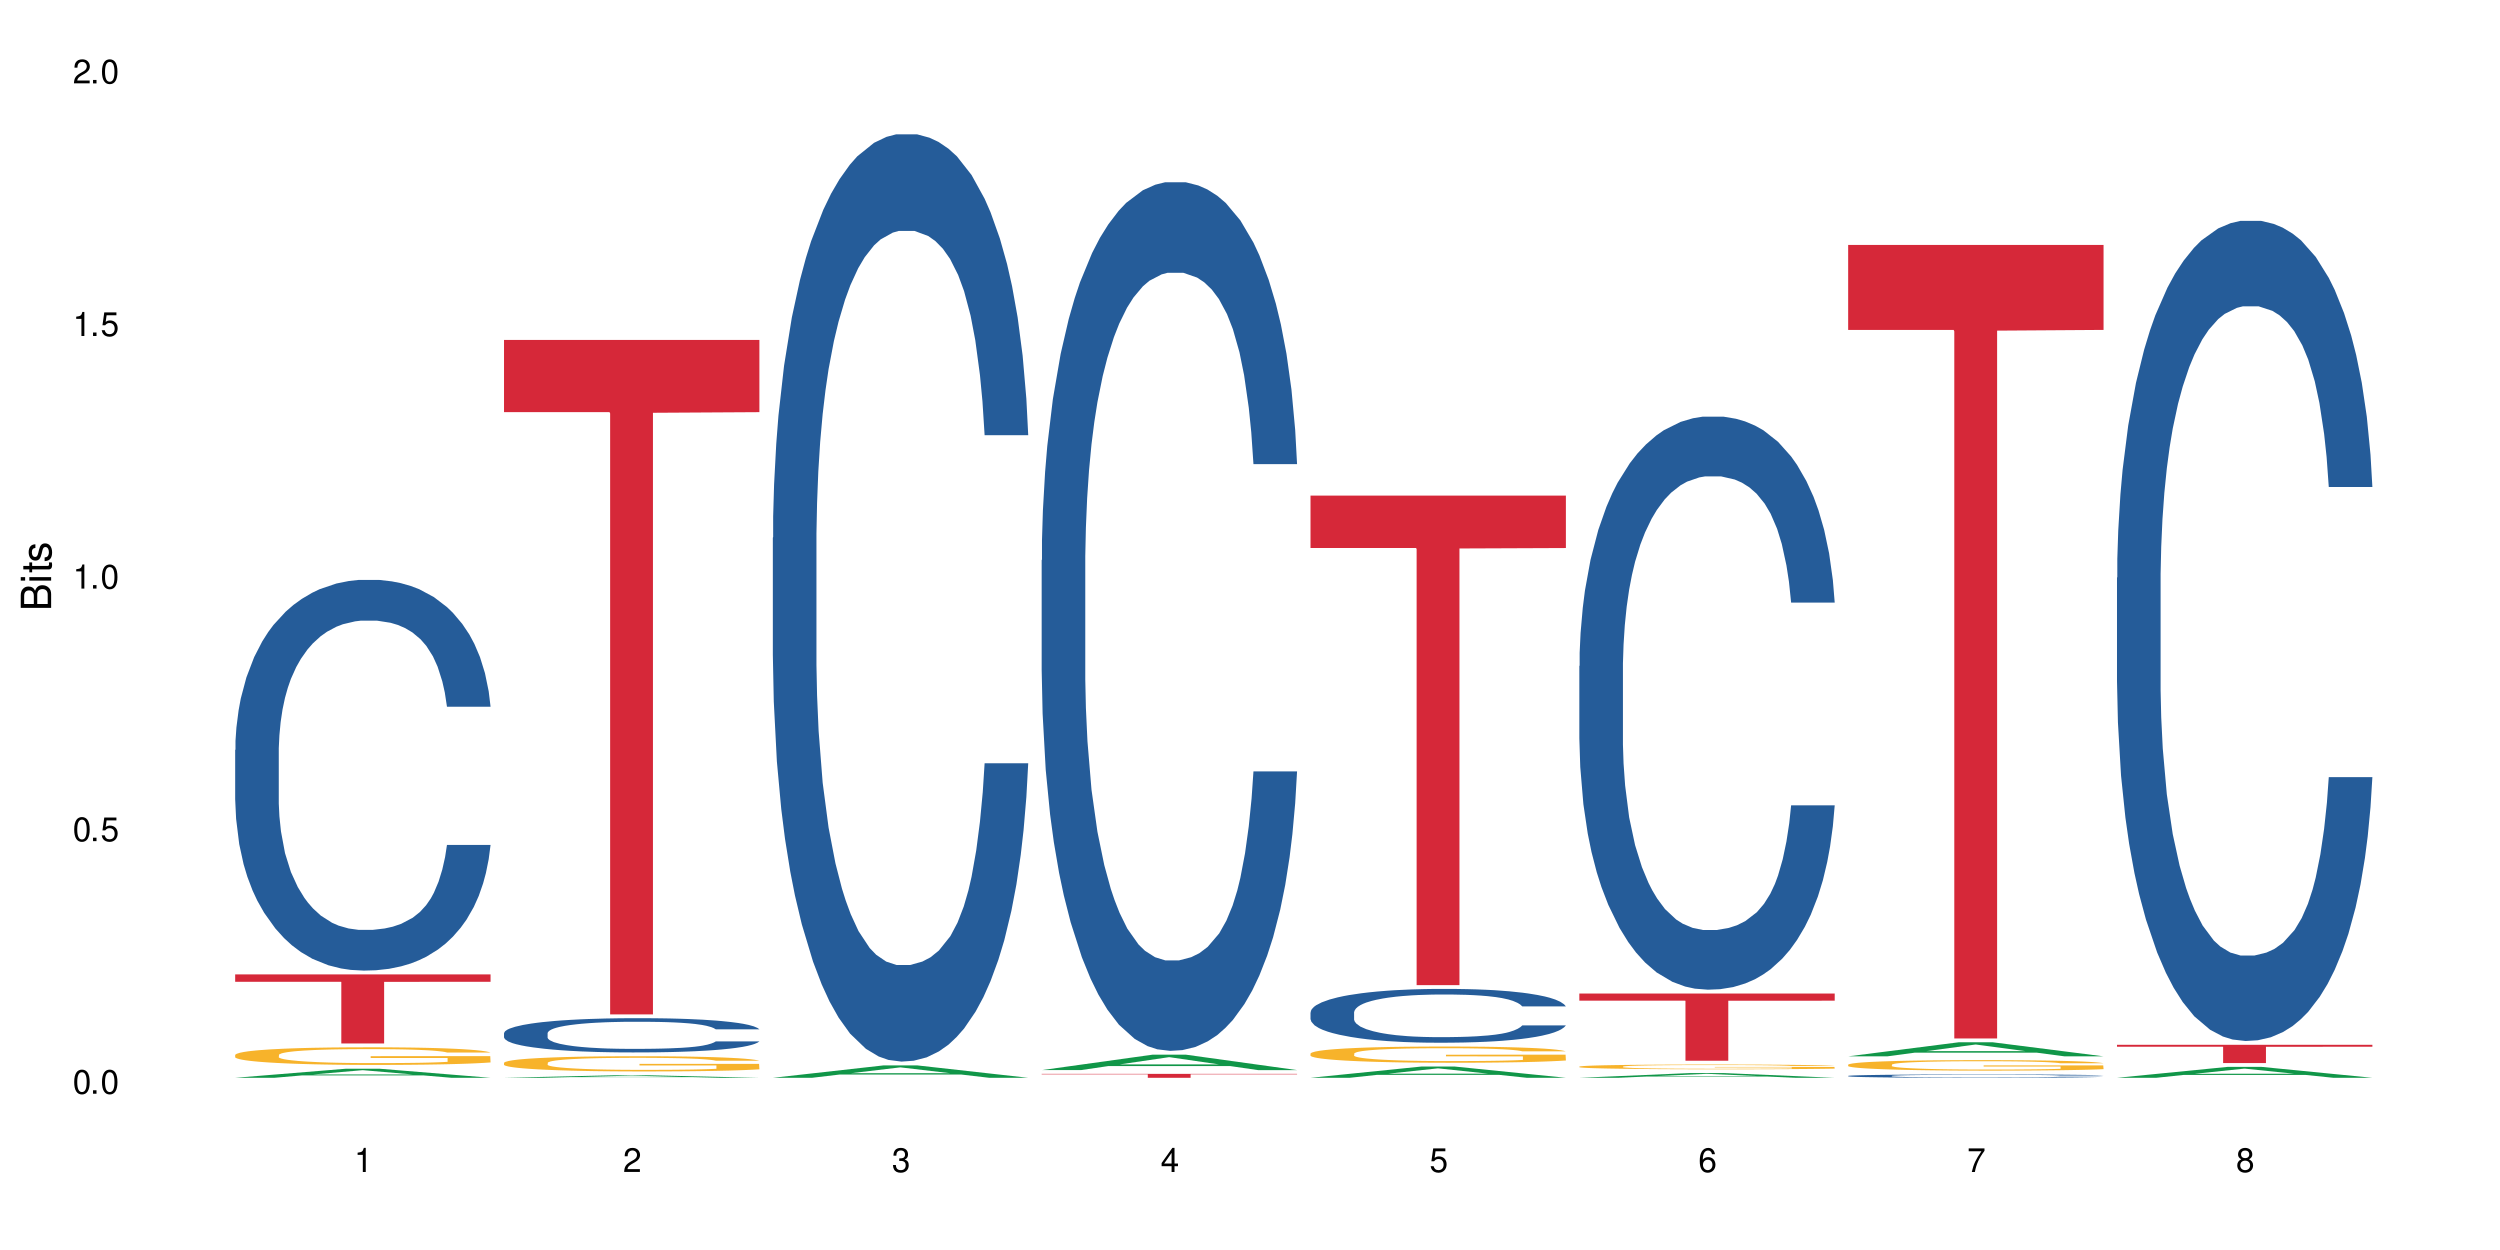<?xml version="1.0" encoding="UTF-8"?>
<svg xmlns="http://www.w3.org/2000/svg" xmlns:xlink="http://www.w3.org/1999/xlink" width="720" height="360" viewBox="0 0 720 360">
<defs>
<g>
<g id="glyph-0-0">
</g>
<g id="glyph-0-1">
<path d="M 2.641 -6.938 C 2 -6.938 1.422 -6.656 1.078 -6.172 C 0.641 -5.562 0.406 -4.641 0.406 -3.359 C 0.406 -1.016 1.188 0.219 2.641 0.219 C 4.078 0.219 4.859 -1.016 4.859 -3.297 C 4.859 -4.641 4.656 -5.547 4.203 -6.172 C 3.844 -6.656 3.281 -6.938 2.641 -6.938 Z M 2.641 -6.188 C 3.547 -6.188 4 -5.25 4 -3.375 C 4 -1.406 3.562 -0.484 2.625 -0.484 C 1.734 -0.484 1.281 -1.438 1.281 -3.344 C 1.281 -5.25 1.734 -6.188 2.641 -6.188 Z M 2.641 -6.188 "/>
</g>
<g id="glyph-0-2">
<path d="M 1.828 -1 L 0.828 -1 L 0.828 0 L 1.828 0 Z M 1.828 -1 "/>
</g>
<g id="glyph-0-3">
<path d="M 4.562 -6.797 L 1.062 -6.797 L 0.547 -3.094 L 1.328 -3.094 C 1.719 -3.562 2.047 -3.734 2.578 -3.734 C 3.484 -3.734 4.062 -3.109 4.062 -2.094 C 4.062 -1.125 3.484 -0.531 2.578 -0.531 C 1.828 -0.531 1.375 -0.906 1.188 -1.672 L 0.328 -1.672 C 0.453 -1.109 0.547 -0.844 0.75 -0.594 C 1.125 -0.078 1.828 0.219 2.594 0.219 C 3.969 0.219 4.922 -0.781 4.922 -2.219 C 4.922 -3.562 4.031 -4.484 2.719 -4.484 C 2.25 -4.484 1.859 -4.359 1.469 -4.062 L 1.734 -5.969 L 4.562 -5.969 Z M 4.562 -6.797 "/>
</g>
<g id="glyph-0-4">
<path d="M 2.484 -4.938 L 2.484 0 L 3.328 0 L 3.328 -6.938 L 2.766 -6.938 C 2.469 -5.875 2.281 -5.734 0.984 -5.562 L 0.984 -4.938 Z M 2.484 -4.938 "/>
</g>
<g id="glyph-0-5">
<path d="M 4.859 -0.828 L 1.281 -0.828 C 1.359 -1.406 1.672 -1.781 2.5 -2.281 L 3.469 -2.828 C 4.406 -3.344 4.906 -4.062 4.906 -4.906 C 4.906 -5.484 4.672 -6.031 4.266 -6.406 C 3.859 -6.766 3.375 -6.938 2.719 -6.938 C 1.859 -6.938 1.219 -6.625 0.844 -6.031 C 0.609 -5.672 0.5 -5.234 0.484 -4.531 L 1.328 -4.531 C 1.359 -5.016 1.406 -5.281 1.531 -5.516 C 1.75 -5.938 2.188 -6.203 2.703 -6.203 C 3.469 -6.203 4.031 -5.641 4.031 -4.891 C 4.031 -4.344 3.719 -3.859 3.125 -3.516 L 2.234 -3 C 0.812 -2.172 0.406 -1.531 0.328 -0.016 L 4.859 -0.016 Z M 4.859 -0.828 "/>
</g>
<g id="glyph-0-6">
<path d="M 2.125 -3.188 L 2.578 -3.188 C 3.5 -3.188 3.984 -2.766 3.984 -1.922 C 3.984 -1.062 3.469 -0.531 2.594 -0.531 C 1.656 -0.531 1.203 -1 1.156 -2.016 L 0.312 -2.016 C 0.344 -1.453 0.438 -1.094 0.609 -0.781 C 0.953 -0.109 1.625 0.219 2.547 0.219 C 3.953 0.219 4.859 -0.625 4.859 -1.938 C 4.859 -2.828 4.516 -3.297 3.703 -3.594 C 4.344 -3.844 4.656 -4.328 4.656 -5.031 C 4.656 -6.219 3.875 -6.938 2.578 -6.938 C 1.203 -6.938 0.484 -6.172 0.453 -4.703 L 1.297 -4.703 C 1.312 -5.125 1.344 -5.359 1.453 -5.578 C 1.641 -5.969 2.062 -6.203 2.594 -6.203 C 3.344 -6.203 3.797 -5.75 3.797 -5 C 3.797 -4.516 3.609 -4.219 3.25 -4.047 C 3.016 -3.953 2.703 -3.922 2.125 -3.906 Z M 2.125 -3.188 "/>
</g>
<g id="glyph-0-7">
<path d="M 3.141 -1.672 L 3.141 0 L 3.984 0 L 3.984 -1.672 L 4.984 -1.672 L 4.984 -2.438 L 3.984 -2.438 L 3.984 -6.938 L 3.359 -6.938 L 0.266 -2.578 L 0.266 -1.672 Z M 3.141 -2.438 L 1 -2.438 L 3.141 -5.5 Z M 3.141 -2.438 "/>
</g>
<g id="glyph-0-8">
<path d="M 4.781 -5.125 C 4.609 -6.266 3.891 -6.938 2.844 -6.938 C 2.094 -6.938 1.422 -6.578 1.031 -5.953 C 0.594 -5.266 0.406 -4.422 0.406 -3.172 C 0.406 -2 0.578 -1.25 0.984 -0.641 C 1.359 -0.078 1.953 0.219 2.703 0.219 C 3.984 0.219 4.922 -0.75 4.922 -2.094 C 4.922 -3.375 4.062 -4.281 2.844 -4.281 C 2.172 -4.281 1.641 -4.031 1.281 -3.516 C 1.281 -5.234 1.828 -6.188 2.797 -6.188 C 3.391 -6.188 3.797 -5.797 3.938 -5.125 Z M 2.734 -3.531 C 3.547 -3.531 4.062 -2.953 4.062 -2.031 C 4.062 -1.156 3.484 -0.531 2.703 -0.531 C 1.922 -0.531 1.328 -1.188 1.328 -2.078 C 1.328 -2.938 1.906 -3.531 2.734 -3.531 Z M 2.734 -3.531 "/>
</g>
<g id="glyph-0-9">
<path d="M 4.984 -6.797 L 0.438 -6.797 L 0.438 -5.969 L 4.109 -5.969 C 2.5 -3.656 1.828 -2.234 1.328 0 L 2.219 0 C 2.594 -2.172 3.453 -4.047 4.984 -6.094 Z M 4.984 -6.797 "/>
</g>
<g id="glyph-0-10">
<path d="M 3.75 -3.656 C 4.469 -4.094 4.688 -4.438 4.688 -5.078 C 4.688 -6.172 3.844 -6.938 2.641 -6.938 C 1.438 -6.938 0.594 -6.172 0.594 -5.094 C 0.594 -4.438 0.812 -4.094 1.516 -3.656 C 0.734 -3.266 0.359 -2.703 0.359 -1.922 C 0.359 -0.656 1.281 0.219 2.641 0.219 C 3.984 0.219 4.922 -0.656 4.922 -1.922 C 4.922 -2.703 4.531 -3.266 3.75 -3.656 Z M 2.641 -6.188 C 3.359 -6.188 3.812 -5.75 3.812 -5.062 C 3.812 -4.406 3.344 -3.984 2.641 -3.984 C 1.922 -3.984 1.453 -4.406 1.453 -5.078 C 1.453 -5.75 1.922 -6.188 2.641 -6.188 Z M 2.641 -3.266 C 3.484 -3.266 4.062 -2.719 4.062 -1.906 C 4.062 -1.078 3.484 -0.531 2.625 -0.531 C 1.797 -0.531 1.219 -1.094 1.219 -1.906 C 1.219 -2.719 1.781 -3.266 2.641 -3.266 Z M 2.641 -3.266 "/>
</g>
<g id="glyph-1-0">
</g>
<g id="glyph-1-1">
<path d="M 0 -0.953 L 0 -4.891 C 0 -5.719 -0.234 -6.344 -0.734 -6.797 C -1.188 -7.234 -1.812 -7.469 -2.5 -7.469 C -3.547 -7.469 -4.188 -7 -4.625 -5.875 C -4.984 -6.688 -5.625 -7.094 -6.531 -7.094 C -7.172 -7.094 -7.734 -6.859 -8.141 -6.391 C -8.562 -5.922 -8.75 -5.344 -8.75 -4.5 L -8.75 -0.953 Z M -4.984 -2.062 L -7.766 -2.062 L -7.766 -4.219 C -7.766 -4.844 -7.688 -5.203 -7.453 -5.5 C -7.219 -5.812 -6.859 -5.969 -6.375 -5.969 C -5.891 -5.969 -5.531 -5.812 -5.297 -5.5 C -5.062 -5.203 -4.984 -4.844 -4.984 -4.219 Z M -0.984 -2.062 L -4 -2.062 L -4 -4.781 C -4 -5.766 -3.438 -6.359 -2.484 -6.359 C -1.547 -6.359 -0.984 -5.766 -0.984 -4.781 Z M -0.984 -2.062 "/>
</g>
<g id="glyph-1-2">
<path d="M -6.281 -1.797 L -6.281 -0.797 L 0 -0.797 L 0 -1.797 Z M -8.75 -1.797 L -8.75 -0.797 L -7.484 -0.797 L -7.484 -1.797 Z M -8.75 -1.797 "/>
</g>
<g id="glyph-1-3">
<path d="M -6.281 -3.047 L -6.281 -2.016 L -8.016 -2.016 L -8.016 -1.016 L -6.281 -1.016 L -6.281 -0.172 L -5.469 -0.172 L -5.469 -1.016 L -0.719 -1.016 C -0.078 -1.016 0.281 -1.453 0.281 -2.234 C 0.281 -2.5 0.25 -2.719 0.188 -3.047 L -0.641 -3.047 C -0.609 -2.906 -0.594 -2.766 -0.594 -2.562 C -0.594 -2.141 -0.719 -2.016 -1.156 -2.016 L -5.469 -2.016 L -5.469 -3.047 Z M -6.281 -3.047 "/>
</g>
<g id="glyph-1-4">
<path d="M -4.531 -5.25 C -5.766 -5.25 -6.469 -4.422 -6.469 -2.969 C -6.469 -1.516 -5.719 -0.562 -4.547 -0.562 C -3.562 -0.562 -3.094 -1.062 -2.734 -2.562 L -2.516 -3.484 C -2.344 -4.188 -2.094 -4.469 -1.641 -4.469 C -1.047 -4.469 -0.641 -3.875 -0.641 -3 C -0.641 -2.453 -0.797 -2 -1.062 -1.75 C -1.25 -1.594 -1.422 -1.531 -1.875 -1.469 L -1.875 -0.406 C -0.422 -0.453 0.281 -1.266 0.281 -2.922 C 0.281 -4.5 -0.5 -5.516 -1.719 -5.516 C -2.656 -5.516 -3.172 -4.984 -3.469 -3.734 L -3.703 -2.766 C -3.891 -1.953 -4.156 -1.609 -4.594 -1.609 C -5.188 -1.609 -5.547 -2.125 -5.547 -2.938 C -5.547 -3.75 -5.203 -4.172 -4.531 -4.203 Z M -4.531 -5.25 "/>
</g>
</g>
</defs>
<rect x="-72" y="-36" width="864" height="432" fill="rgb(100%, 100%, 100%)" fill-opacity="1"/>
<path fill-rule="nonzero" fill="rgb(6.275%, 58.824%, 28.235%)" fill-opacity="1" d="M 67.73 310.402 L 67.809 310.398 L 99.637 307.793 L 109.301 307.793 L 141.281 310.406 L 130.047 310.406 L 122.031 309.723 L 86.906 309.723 L 79.047 310.402 L 67.73 310.402 L 90.285 309.441 L 118.809 309.438 L 104.586 308.219 L 104.43 308.215 L 104.27 308.223 L 90.207 309.438 L 90.285 309.441 Z M 67.73 310.402 "/>
<path fill-rule="nonzero" fill="rgb(14.51%, 36.078%, 60%)" fill-opacity="1" d="M 67.73 215.977 L 67.82 215.875 L 67.82 213.406 L 68.09 209.496 L 68.719 204.562 L 69.344 201.168 L 70.961 195.098 L 73.203 189.238 L 75.535 184.711 L 77.238 182.039 L 78.766 179.98 L 82.262 176.176 L 84.504 174.223 L 86.926 172.473 L 89.887 170.727 L 92.039 169.695 L 96.883 168.051 L 100.469 167.332 L 103.25 167.023 L 109.262 167.023 L 112.848 167.434 L 115.449 167.949 L 118.32 168.77 L 120.742 169.695 L 124.957 171.961 L 128.727 174.84 L 130.43 176.484 L 133.121 179.672 L 135.184 182.758 L 136.617 185.434 L 138.234 189.238 L 139.668 193.867 L 140.746 199.109 L 141.281 203.531 L 128.727 203.531 L 128.098 199.418 L 127.379 196.23 L 126.035 192.016 L 124.688 189.031 L 122.805 186.051 L 121.102 184.094 L 118.77 182.141 L 116.707 180.906 L 114.555 179.98 L 112.488 179.363 L 108.543 178.746 L 103.969 178.746 L 102.266 178.953 L 98.766 179.777 L 96.883 180.496 L 94.191 181.934 L 92.309 183.273 L 90.066 185.328 L 88.539 187.078 L 86.656 189.75 L 85.312 192.117 L 83.785 195.512 L 82.891 198.082 L 82.082 200.961 L 81.363 204.355 L 80.828 207.953 L 80.469 211.762 L 80.289 215.461 L 80.289 231.402 L 80.469 235.105 L 80.918 239.426 L 82.082 245.699 L 83.785 251.148 L 85.762 255.469 L 87.645 258.555 L 88.719 259.996 L 90.156 261.641 L 92.398 263.695 L 95.629 265.754 L 97.512 266.578 L 100.383 267.398 L 103.34 267.809 L 107.289 267.809 L 110.785 267.398 L 113.117 266.887 L 115.539 266.062 L 118.859 264.312 L 120.922 262.668 L 122.715 260.715 L 124.062 258.762 L 124.957 257.113 L 126.305 253.926 L 127.379 250.43 L 128.188 246.832 L 128.727 243.332 L 141.281 243.332 L 140.746 247.445 L 139.938 251.457 L 139.129 254.441 L 137.875 258.039 L 136.441 261.227 L 134.375 264.828 L 132.672 267.191 L 130.43 269.766 L 128.367 271.719 L 126.125 273.469 L 122.805 275.523 L 120.652 276.551 L 118.32 277.477 L 115.539 278.301 L 112.043 279.02 L 108.273 279.434 L 104.777 279.535 L 101.008 279.328 L 98.227 278.918 L 94.551 277.992 L 89.977 276.141 L 86.656 274.188 L 84.055 272.234 L 81.812 270.176 L 79.301 267.398 L 76.074 262.875 L 74.098 259.379 L 72.754 256.496 L 71.23 252.488 L 70.152 248.887 L 68.898 243.129 L 68 235.824 L 67.73 230.168 Z M 67.73 215.977 "/>
<path fill-rule="nonzero" fill="rgb(96.863%, 70.196%, 16.863%)" fill-opacity="1" d="M 67.73 303.793 L 67.82 303.789 L 67.82 303.699 L 68.18 303.488 L 69.078 303.199 L 70.242 302.965 L 71.5 302.777 L 72.305 302.68 L 73.652 302.543 L 74.816 302.438 L 77.777 302.23 L 81.543 302.035 L 83.609 301.953 L 85.941 301.875 L 89.258 301.785 L 90.785 301.754 L 95.449 301.68 L 100.738 301.633 L 106.57 301.617 L 109.262 301.621 L 112.938 301.641 L 117.961 301.691 L 120.832 301.738 L 123.074 301.785 L 125.406 301.844 L 128.277 301.938 L 130.969 302.051 L 133.121 302.16 L 135.273 302.301 L 137.066 302.449 L 138.594 302.609 L 139.938 302.805 L 140.746 302.969 L 141.281 303.133 L 128.816 303.133 L 128.098 302.969 L 127.289 302.844 L 125.945 302.691 L 124.598 302.578 L 123.254 302.492 L 120.742 302.371 L 118.59 302.297 L 115.898 302.23 L 113.297 302.188 L 110.336 302.16 L 108.543 302.152 L 103.789 302.152 L 99.484 302.184 L 96.973 302.223 L 95.18 302.258 L 92.668 302.328 L 91.141 302.383 L 90.246 302.422 L 87.555 302.566 L 85.762 302.695 L 84.773 302.781 L 83.52 302.922 L 82.621 303.047 L 81.633 303.234 L 81.098 303.371 L 80.379 303.688 L 80.289 304.523 L 80.559 304.699 L 81.098 304.891 L 81.812 305.059 L 82.891 305.234 L 83.965 305.367 L 85.852 305.551 L 87.465 305.672 L 88.719 305.75 L 91.141 305.875 L 92.129 305.918 L 94.461 306 L 96.883 306.066 L 99.844 306.121 L 102.086 306.148 L 105.672 306.172 L 110.246 306.172 L 115.629 306.145 L 119.039 306.105 L 121.371 306.07 L 122.895 306.035 L 124.777 305.984 L 126.125 305.938 L 127.379 305.887 L 128.906 305.809 L 128.906 304.699 L 106.75 304.695 L 106.75 304.176 L 141.195 304.172 L 141.281 305.984 L 139.398 306.109 L 137.066 306.23 L 134.824 306.324 L 132.492 306.402 L 129.176 306.492 L 126.484 306.547 L 122.355 306.613 L 118.59 306.652 L 114.645 306.684 L 111.145 306.695 L 107.02 306.699 L 103.34 306.691 L 99.395 306.664 L 96.254 306.625 L 93.383 306.578 L 90.516 306.52 L 86.926 306.422 L 84.594 306.344 L 82.172 306.246 L 79.75 306.129 L 77.598 306.004 L 76.164 305.906 L 74.727 305.797 L 73.203 305.656 L 71.766 305.5 L 70.691 305.355 L 69.703 305.191 L 68.988 305.039 L 68.27 304.828 L 67.91 304.664 L 67.73 304.52 Z M 67.73 303.793 "/>
<path fill-rule="nonzero" fill="rgb(83.922%, 15.686%, 22.353%)" fill-opacity="1" d="M 67.73 280.625 L 141.281 280.625 L 141.281 282.758 L 110.629 282.773 L 110.629 300.527 L 98.297 300.527 L 98.297 282.793 L 98.117 282.758 L 67.73 282.758 Z M 67.73 280.625 "/>
<path fill-rule="nonzero" fill="rgb(6.275%, 58.824%, 28.235%)" fill-opacity="1" d="M 145.156 310.406 L 145.234 310.402 L 177.059 309.672 L 186.723 309.672 L 218.707 310.406 L 207.469 310.406 L 199.453 310.215 L 164.328 310.215 L 156.469 310.406 L 145.156 310.406 L 167.707 310.133 L 196.23 310.133 L 182.008 309.789 L 181.852 309.789 L 181.695 309.793 L 167.629 310.133 L 167.707 310.133 Z M 145.156 310.406 "/>
<path fill-rule="nonzero" fill="rgb(14.51%, 36.078%, 60%)" fill-opacity="1" d="M 145.156 297.531 L 145.242 297.523 L 145.242 297.305 L 145.512 296.965 L 146.141 296.531 L 146.77 296.234 L 148.383 295.703 L 150.625 295.188 L 152.957 294.793 L 154.664 294.559 L 156.188 294.375 L 159.684 294.043 L 161.93 293.871 L 164.352 293.719 L 167.309 293.566 L 169.461 293.477 L 174.305 293.332 L 177.895 293.27 L 180.676 293.242 L 186.684 293.242 L 190.273 293.277 L 192.875 293.32 L 195.742 293.395 L 198.164 293.477 L 202.383 293.672 L 206.148 293.926 L 207.852 294.07 L 210.543 294.352 L 212.605 294.621 L 214.043 294.855 L 215.656 295.188 L 217.094 295.594 L 218.168 296.055 L 218.707 296.441 L 206.148 296.441 L 205.52 296.082 L 204.805 295.801 L 203.457 295.43 L 202.113 295.172 L 200.23 294.91 L 198.523 294.738 L 196.191 294.566 L 194.129 294.457 L 191.977 294.375 L 189.914 294.324 L 185.969 294.27 L 181.391 294.27 L 179.688 294.285 L 176.191 294.359 L 174.305 294.422 L 171.613 294.547 L 169.73 294.664 L 167.488 294.844 L 165.965 295 L 164.082 295.234 L 162.734 295.441 L 161.211 295.738 L 160.312 295.965 L 159.508 296.215 L 158.789 296.512 L 158.25 296.828 L 157.891 297.164 L 157.711 297.488 L 157.711 298.883 L 157.891 299.207 L 158.34 299.586 L 159.508 300.137 L 161.211 300.613 L 163.184 300.992 L 165.066 301.266 L 166.145 301.391 L 167.578 301.535 L 169.82 301.715 L 173.051 301.895 L 174.934 301.969 L 177.805 302.039 L 180.766 302.074 L 184.711 302.074 L 188.211 302.039 L 190.543 301.992 L 192.965 301.922 L 196.281 301.77 L 198.344 301.625 L 200.141 301.453 L 201.484 301.281 L 202.383 301.137 L 203.727 300.859 L 204.805 300.551 L 205.609 300.234 L 206.148 299.93 L 218.707 299.93 L 218.168 300.289 L 217.359 300.641 L 216.555 300.902 L 215.297 301.219 L 213.863 301.5 L 211.801 301.812 L 210.094 302.02 L 207.852 302.246 L 205.789 302.418 L 203.547 302.57 L 200.23 302.75 L 198.074 302.84 L 195.742 302.922 L 192.965 302.996 L 189.465 303.059 L 185.699 303.094 L 182.199 303.102 L 178.434 303.086 L 175.652 303.047 L 171.973 302.969 L 167.398 302.805 L 164.082 302.633 L 161.48 302.461 L 159.238 302.281 L 156.727 302.039 L 153.496 301.641 L 151.523 301.336 L 150.176 301.082 L 148.652 300.73 L 147.574 300.418 L 146.32 299.91 L 145.422 299.273 L 145.156 298.777 Z M 145.156 297.531 "/>
<path fill-rule="nonzero" fill="rgb(96.863%, 70.196%, 16.863%)" fill-opacity="1" d="M 145.156 306.074 L 145.242 306.07 L 145.242 305.988 L 145.602 305.809 L 146.5 305.559 L 147.664 305.355 L 148.922 305.195 L 149.73 305.109 L 151.074 304.992 L 152.242 304.902 L 155.199 304.723 L 158.969 304.555 L 161.031 304.484 L 163.363 304.414 L 166.684 304.34 L 168.207 304.309 L 172.871 304.246 L 178.164 304.207 L 183.992 304.195 L 186.684 304.199 L 190.363 304.215 L 195.387 304.258 L 198.254 304.297 L 200.496 304.34 L 202.828 304.391 L 205.699 304.469 L 208.391 304.566 L 210.543 304.664 L 212.695 304.781 L 214.492 304.91 L 216.016 305.051 L 217.359 305.219 L 218.168 305.359 L 218.707 305.5 L 206.238 305.5 L 205.52 305.359 L 204.715 305.25 L 203.367 305.121 L 202.023 305.023 L 200.676 304.945 L 198.164 304.844 L 196.012 304.777 L 193.32 304.723 L 190.723 304.688 L 187.762 304.664 L 185.969 304.656 L 181.211 304.656 L 176.906 304.684 L 174.395 304.715 L 172.602 304.746 L 170.09 304.809 L 168.566 304.855 L 167.668 304.887 L 164.977 305.012 L 163.184 305.125 L 162.195 305.199 L 160.941 305.32 L 160.043 305.426 L 159.059 305.586 L 158.52 305.707 L 157.801 305.98 L 157.711 306.703 L 157.98 306.852 L 158.52 307.02 L 159.238 307.16 L 160.312 307.312 L 161.391 307.43 L 163.273 307.586 L 164.887 307.691 L 166.145 307.758 L 168.566 307.867 L 169.551 307.902 L 171.883 307.977 L 174.305 308.031 L 177.266 308.078 L 179.508 308.102 L 183.098 308.121 L 187.672 308.121 L 193.055 308.098 L 196.461 308.066 L 198.793 308.035 L 200.32 308.008 L 202.203 307.961 L 203.547 307.922 L 204.805 307.879 L 206.328 307.812 L 206.328 306.852 L 184.172 306.848 L 184.172 306.402 L 218.617 306.398 L 218.707 307.961 L 216.824 308.07 L 214.492 308.176 L 212.25 308.254 L 209.918 308.324 L 206.598 308.398 L 203.906 308.449 L 199.781 308.504 L 196.012 308.539 L 192.066 308.562 L 188.566 308.574 L 184.441 308.578 L 180.766 308.57 L 176.816 308.547 L 173.68 308.516 L 170.809 308.477 L 167.938 308.422 L 164.352 308.34 L 162.016 308.27 L 159.594 308.188 L 157.172 308.086 L 155.02 307.98 L 153.586 307.895 L 152.152 307.797 L 150.625 307.68 L 149.191 307.543 L 148.113 307.418 L 147.129 307.277 L 146.41 307.145 L 145.691 306.965 L 145.332 306.82 L 145.156 306.695 Z M 145.156 306.074 "/>
<path fill-rule="nonzero" fill="rgb(83.922%, 15.686%, 22.353%)" fill-opacity="1" d="M 145.156 97.906 L 218.707 97.906 L 218.707 118.699 L 188.051 118.883 L 188.051 292.148 L 175.719 292.148 L 175.719 119.066 L 175.539 118.699 L 145.156 118.699 Z M 145.156 97.906 "/>
<path fill-rule="nonzero" fill="rgb(6.275%, 58.824%, 28.235%)" fill-opacity="1" d="M 222.578 310.402 L 222.656 310.398 L 254.48 306.832 L 264.148 306.832 L 296.129 310.406 L 284.895 310.406 L 276.879 309.473 L 241.75 309.473 L 233.895 310.402 L 222.578 310.402 L 245.129 309.086 L 273.656 309.082 L 259.434 307.418 L 259.273 307.414 L 259.117 307.422 L 245.051 309.082 L 245.129 309.086 Z M 222.578 310.402 "/>
<path fill-rule="nonzero" fill="rgb(14.51%, 36.078%, 60%)" fill-opacity="1" d="M 222.578 154.879 L 222.668 154.637 L 222.668 148.777 L 222.938 139.5 L 223.562 127.785 L 224.191 119.727 L 225.809 105.324 L 228.051 91.41 L 230.383 80.668 L 232.086 74.324 L 233.609 69.441 L 237.109 60.41 L 239.352 55.77 L 241.773 51.621 L 244.734 47.469 L 246.887 45.027 L 251.73 41.125 L 255.316 39.414 L 258.098 38.684 L 264.109 38.684 L 267.695 39.66 L 270.297 40.879 L 273.168 42.832 L 275.59 45.027 L 279.805 50.398 L 283.57 57.234 L 285.277 61.141 L 287.969 68.707 L 290.031 76.031 L 291.465 82.379 L 293.082 91.41 L 294.516 102.395 L 295.59 114.844 L 296.129 125.344 L 283.57 125.344 L 282.945 115.578 L 282.227 108.012 L 280.883 98 L 279.535 90.922 L 277.652 83.844 L 275.949 79.203 L 273.617 74.566 L 271.551 71.637 L 269.398 69.441 L 267.336 67.977 L 263.391 66.512 L 258.816 66.512 L 257.109 67 L 253.613 68.953 L 251.73 70.66 L 249.039 74.078 L 247.156 77.254 L 244.914 82.133 L 243.387 86.285 L 241.504 92.633 L 240.16 98.246 L 238.633 106.301 L 237.738 112.406 L 236.93 119.238 L 236.211 127.297 L 235.672 135.84 L 235.316 144.871 L 235.137 153.66 L 235.137 191.496 L 235.316 200.285 L 235.762 210.539 L 236.93 225.43 L 238.633 238.367 L 240.605 248.621 L 242.492 255.941 L 243.566 259.359 L 245.004 263.266 L 247.246 268.148 L 250.473 273.031 L 252.355 274.984 L 255.227 276.938 L 258.188 277.914 L 262.133 277.914 L 265.633 276.938 L 267.965 275.715 L 270.387 273.762 L 273.707 269.613 L 275.77 265.707 L 277.562 261.07 L 278.906 256.43 L 279.805 252.523 L 281.148 244.957 L 282.227 236.656 L 283.035 228.113 L 283.57 219.812 L 296.129 219.812 L 295.59 229.578 L 294.785 239.098 L 293.977 246.18 L 292.723 254.723 L 291.285 262.289 L 289.223 270.832 L 287.52 276.449 L 285.277 282.551 L 283.215 287.188 L 280.973 291.34 L 277.652 296.223 L 275.5 298.664 L 273.168 300.859 L 270.387 302.812 L 266.887 304.52 L 263.121 305.496 L 259.621 305.742 L 255.855 305.254 L 253.074 304.277 L 249.398 302.078 L 244.824 297.688 L 241.504 293.047 L 238.902 288.41 L 236.66 283.527 L 234.148 276.938 L 230.918 266.195 L 228.945 257.895 L 227.602 251.059 L 226.074 241.539 L 225 232.996 L 223.742 219.324 L 222.848 201.992 L 222.578 188.566 Z M 222.578 154.879 "/>
<path fill-rule="nonzero" fill="rgb(6.275%, 58.824%, 28.235%)" fill-opacity="1" d="M 300 308.188 L 300.078 308.184 L 331.906 303.75 L 341.57 303.75 L 373.555 308.191 L 362.316 308.191 L 354.301 307.031 L 319.176 307.031 L 311.316 308.188 L 300 308.188 L 322.555 306.551 L 351.078 306.547 L 336.855 304.473 L 336.699 304.469 L 336.543 304.484 L 322.477 306.547 L 322.555 306.551 Z M 300 308.188 "/>
<path fill-rule="nonzero" fill="rgb(14.51%, 36.078%, 60%)" fill-opacity="1" d="M 300 161.344 L 300.09 161.117 L 300.09 155.629 L 300.359 146.938 L 300.988 135.961 L 301.617 128.418 L 303.23 114.926 L 305.473 101.891 L 307.805 91.832 L 309.508 85.887 L 311.035 81.312 L 314.531 72.852 L 316.773 68.508 L 319.195 64.621 L 322.156 60.734 L 324.309 58.445 L 329.152 54.789 L 332.742 53.188 L 335.52 52.5 L 341.531 52.5 L 345.117 53.414 L 347.719 54.559 L 350.59 56.387 L 353.012 58.445 L 357.227 63.477 L 360.996 69.879 L 362.699 73.539 L 365.391 80.625 L 367.453 87.488 L 368.891 93.434 L 370.504 101.891 L 371.938 112.184 L 373.016 123.844 L 373.555 133.676 L 360.996 133.676 L 360.367 124.531 L 359.648 117.441 L 358.305 108.066 L 356.961 101.434 L 355.074 94.805 L 353.371 90.461 L 351.039 86.113 L 348.977 83.371 L 346.824 81.312 L 344.762 79.941 L 340.812 78.57 L 336.238 78.57 L 334.535 79.027 L 331.035 80.855 L 329.152 82.457 L 326.461 85.656 L 324.578 88.629 L 322.336 93.203 L 320.812 97.09 L 318.926 103.035 L 317.582 108.293 L 316.059 115.84 L 315.16 121.559 L 314.352 127.961 L 313.637 135.504 L 313.098 143.508 L 312.738 151.969 L 312.559 160.199 L 312.559 195.645 L 312.738 203.875 L 313.188 213.48 L 314.352 227.426 L 316.059 239.547 L 318.031 249.152 L 319.914 256.012 L 320.992 259.211 L 322.426 262.871 L 324.668 267.445 L 327.898 272.016 L 329.781 273.848 L 332.652 275.676 L 335.609 276.59 L 339.559 276.59 L 343.055 275.676 L 345.387 274.531 L 347.809 272.703 L 351.129 268.816 L 353.191 265.156 L 354.984 260.812 L 356.332 256.469 L 357.227 252.809 L 358.574 245.719 L 359.648 237.945 L 360.457 229.941 L 360.996 222.168 L 373.555 222.168 L 373.016 231.316 L 372.207 240.234 L 371.402 246.863 L 370.145 254.867 L 368.711 261.957 L 366.645 269.957 L 364.941 275.219 L 362.699 280.934 L 360.637 285.277 L 358.395 289.168 L 355.074 293.738 L 352.922 296.027 L 350.59 298.086 L 347.809 299.914 L 344.312 301.516 L 340.543 302.43 L 337.047 302.656 L 333.277 302.199 L 330.5 301.285 L 326.82 299.227 L 322.246 295.113 L 318.926 290.766 L 316.324 286.422 L 314.082 281.848 L 311.57 275.676 L 308.344 265.613 L 306.371 257.84 L 305.023 251.438 L 303.5 242.52 L 302.422 234.516 L 301.168 221.711 L 300.27 205.477 L 300 192.898 Z M 300 161.344 "/>
<path fill-rule="nonzero" fill="rgb(83.922%, 15.686%, 22.353%)" fill-opacity="1" d="M 300 309.281 L 373.555 309.281 L 373.555 309.402 L 342.898 309.402 L 342.898 310.406 L 330.566 310.406 L 330.566 309.406 L 330.387 309.402 L 300 309.402 Z M 300 309.281 "/>
<path fill-rule="nonzero" fill="rgb(6.275%, 58.824%, 28.235%)" fill-opacity="1" d="M 377.426 310.402 L 377.504 310.398 L 409.328 307.168 L 418.992 307.168 L 450.977 310.406 L 439.738 310.406 L 431.723 309.559 L 396.598 309.559 L 388.738 310.402 L 377.426 310.402 L 399.977 309.211 L 428.504 309.207 L 414.277 307.699 L 414.121 307.695 L 413.965 307.703 L 399.898 309.207 L 399.977 309.211 Z M 377.426 310.402 "/>
<path fill-rule="nonzero" fill="rgb(14.51%, 36.078%, 60%)" fill-opacity="1" d="M 377.426 291.555 L 377.516 291.539 L 377.516 291.199 L 377.781 290.664 L 378.41 289.984 L 379.039 289.516 L 380.652 288.68 L 382.895 287.871 L 385.227 287.25 L 386.934 286.879 L 388.457 286.598 L 391.957 286.074 L 394.199 285.805 L 396.621 285.562 L 399.578 285.324 L 401.734 285.18 L 406.574 284.953 L 410.164 284.855 L 412.945 284.812 L 418.953 284.812 L 422.543 284.871 L 425.145 284.941 L 428.016 285.055 L 430.438 285.18 L 434.652 285.492 L 438.418 285.891 L 440.125 286.117 L 442.812 286.555 L 444.879 286.98 L 446.312 287.348 L 447.926 287.871 L 449.363 288.508 L 450.438 289.23 L 450.977 289.84 L 438.418 289.84 L 437.789 289.273 L 437.074 288.836 L 435.727 288.254 L 434.383 287.844 L 432.5 287.434 L 430.793 287.164 L 428.461 286.895 L 426.398 286.727 L 424.246 286.598 L 422.184 286.512 L 418.238 286.426 L 413.664 286.426 L 411.957 286.457 L 408.461 286.57 L 406.574 286.668 L 403.887 286.867 L 402 287.051 L 399.758 287.332 L 398.234 287.574 L 396.352 287.941 L 395.004 288.27 L 393.48 288.734 L 392.582 289.09 L 391.777 289.488 L 391.059 289.953 L 390.52 290.449 L 390.16 290.973 L 389.98 291.484 L 389.98 293.68 L 390.16 294.188 L 390.609 294.785 L 391.777 295.648 L 393.48 296.398 L 395.453 296.992 L 397.336 297.418 L 398.414 297.617 L 399.848 297.844 L 402.09 298.129 L 405.32 298.41 L 407.203 298.523 L 410.074 298.637 L 413.035 298.695 L 416.98 298.695 L 420.48 298.637 L 422.812 298.566 L 425.234 298.453 L 428.551 298.211 L 430.613 297.984 L 432.41 297.715 L 433.754 297.449 L 434.652 297.219 L 435.996 296.781 L 437.074 296.301 L 437.879 295.805 L 438.418 295.324 L 450.977 295.324 L 450.438 295.891 L 449.633 296.441 L 448.824 296.852 L 447.566 297.348 L 446.133 297.789 L 444.07 298.281 L 442.367 298.609 L 440.125 298.961 L 438.059 299.23 L 435.816 299.473 L 432.5 299.758 L 430.348 299.898 L 428.016 300.023 L 425.234 300.137 L 421.734 300.238 L 417.969 300.293 L 414.469 300.309 L 410.703 300.281 L 407.922 300.223 L 404.242 300.098 L 399.668 299.84 L 396.352 299.57 L 393.75 299.305 L 391.508 299.02 L 388.996 298.637 L 385.766 298.016 L 383.793 297.531 L 382.449 297.137 L 380.922 296.582 L 379.848 296.086 L 378.59 295.293 L 377.695 294.289 L 377.426 293.508 Z M 377.426 291.555 "/>
<path fill-rule="nonzero" fill="rgb(96.863%, 70.196%, 16.863%)" fill-opacity="1" d="M 377.426 303.402 L 377.516 303.398 L 377.516 303.312 L 377.871 303.121 L 378.77 302.855 L 379.938 302.641 L 381.191 302.469 L 382 302.379 L 383.344 302.25 L 384.512 302.156 L 387.469 301.965 L 391.238 301.785 L 393.301 301.707 L 395.633 301.633 L 398.953 301.555 L 400.477 301.523 L 405.141 301.457 L 410.434 301.414 L 416.262 301.398 L 418.953 301.402 L 422.633 301.422 L 427.656 301.469 L 430.527 301.512 L 432.77 301.555 L 435.102 301.609 L 437.969 301.695 L 440.66 301.797 L 442.812 301.898 L 444.969 302.027 L 446.762 302.164 L 448.285 302.312 L 449.633 302.492 L 450.438 302.645 L 450.977 302.793 L 438.508 302.793 L 437.789 302.645 L 436.984 302.527 L 435.637 302.387 L 434.293 302.285 L 432.949 302.203 L 430.438 302.094 L 428.281 302.023 L 425.594 301.965 L 422.992 301.926 L 420.031 301.898 L 418.238 301.891 L 413.484 301.891 L 409.176 301.922 L 406.664 301.957 L 404.871 301.988 L 402.359 302.055 L 400.836 302.105 L 399.938 302.141 L 397.246 302.27 L 395.453 302.391 L 394.469 302.473 L 393.211 302.602 L 392.312 302.715 L 391.328 302.887 L 390.789 303.016 L 390.07 303.305 L 389.98 304.074 L 390.25 304.238 L 390.789 304.41 L 391.508 304.566 L 392.582 304.727 L 393.66 304.852 L 395.543 305.02 L 397.156 305.129 L 398.414 305.203 L 400.836 305.316 L 401.82 305.355 L 404.156 305.434 L 406.574 305.492 L 409.535 305.543 L 411.777 305.57 L 415.367 305.59 L 419.941 305.59 L 425.324 305.566 L 428.73 305.531 L 431.062 305.496 L 432.59 305.469 L 434.473 305.422 L 435.816 305.379 L 437.074 305.332 L 438.598 305.258 L 438.598 304.238 L 416.441 304.23 L 416.441 303.754 L 450.887 303.75 L 450.977 305.422 L 449.094 305.535 L 446.762 305.645 L 444.52 305.73 L 442.188 305.805 L 438.867 305.887 L 436.176 305.938 L 432.051 305.996 L 428.281 306.035 L 424.336 306.062 L 420.84 306.074 L 416.711 306.078 L 413.035 306.07 L 409.086 306.043 L 405.949 306.008 L 403.078 305.969 L 400.207 305.91 L 396.621 305.82 L 394.289 305.75 L 391.867 305.66 L 389.445 305.551 L 387.293 305.438 L 385.855 305.348 L 384.422 305.246 L 382.895 305.117 L 381.461 304.973 L 380.383 304.84 L 379.398 304.691 L 378.68 304.547 L 377.961 304.355 L 377.605 304.203 L 377.426 304.07 Z M 377.426 303.402 "/>
<path fill-rule="nonzero" fill="rgb(83.922%, 15.686%, 22.353%)" fill-opacity="1" d="M 377.426 142.738 L 450.977 142.738 L 450.977 157.832 L 420.324 157.961 L 420.324 283.723 L 407.988 283.723 L 407.988 158.094 L 407.809 157.832 L 377.426 157.832 Z M 377.426 142.738 "/>
<path fill-rule="nonzero" fill="rgb(6.275%, 58.824%, 28.235%)" fill-opacity="1" d="M 454.848 310.402 L 454.926 310.402 L 486.75 309.043 L 496.418 309.043 L 528.398 310.406 L 517.164 310.406 L 509.148 310.051 L 474.023 310.051 L 466.164 310.402 L 454.848 310.402 L 477.402 309.902 L 505.926 309.902 L 491.703 309.266 L 491.547 309.262 L 491.387 309.266 L 477.32 309.902 L 477.402 309.902 Z M 454.848 310.402 "/>
<path fill-rule="nonzero" fill="rgb(14.51%, 36.078%, 60%)" fill-opacity="1" d="M 454.848 191.809 L 454.938 191.656 L 454.938 188.035 L 455.207 182.305 L 455.836 175.062 L 456.461 170.086 L 458.078 161.184 L 460.32 152.586 L 462.652 145.949 L 464.355 142.027 L 465.879 139.008 L 469.379 133.426 L 471.621 130.559 L 474.043 127.996 L 477.004 125.43 L 479.156 123.922 L 484 121.508 L 487.586 120.453 L 490.367 120 L 496.379 120 L 499.965 120.605 L 502.566 121.359 L 505.438 122.566 L 507.859 123.922 L 512.074 127.242 L 515.844 131.465 L 517.547 133.879 L 520.238 138.555 L 522.301 143.082 L 523.734 147.004 L 525.352 152.586 L 526.785 159.375 L 527.863 167.066 L 528.398 173.555 L 515.844 173.555 L 515.215 167.52 L 514.496 162.844 L 513.152 156.66 L 511.805 152.285 L 509.922 147.91 L 508.219 145.043 L 505.887 142.176 L 503.824 140.367 L 501.672 139.008 L 499.605 138.102 L 495.66 137.199 L 491.086 137.199 L 489.383 137.5 L 485.883 138.707 L 484 139.762 L 481.309 141.875 L 479.426 143.836 L 477.184 146.852 L 475.656 149.418 L 473.773 153.34 L 472.43 156.809 L 470.902 161.789 L 470.008 165.559 L 469.199 169.781 L 468.48 174.762 L 467.945 180.039 L 467.586 185.621 L 467.406 191.055 L 467.406 214.438 L 467.586 219.867 L 468.035 226.203 L 469.199 235.406 L 470.902 243.398 L 472.879 249.734 L 474.762 254.262 L 475.836 256.375 L 477.273 258.789 L 479.516 261.805 L 482.742 264.82 L 484.629 266.027 L 487.496 267.234 L 490.457 267.84 L 494.406 267.84 L 497.902 267.234 L 500.234 266.48 L 502.656 265.273 L 505.977 262.711 L 508.039 260.297 L 509.832 257.43 L 511.18 254.562 L 512.074 252.148 L 513.422 247.473 L 514.496 242.344 L 515.305 237.062 L 515.844 231.934 L 528.398 231.934 L 527.863 237.969 L 527.055 243.852 L 526.246 248.227 L 524.992 253.508 L 523.555 258.184 L 521.492 263.465 L 519.789 266.934 L 517.547 270.703 L 515.484 273.57 L 513.242 276.137 L 509.922 279.152 L 507.77 280.66 L 505.438 282.02 L 502.656 283.227 L 499.16 284.281 L 495.391 284.887 L 491.895 285.035 L 488.125 284.734 L 485.344 284.129 L 481.668 282.773 L 477.094 280.059 L 473.773 277.191 L 471.172 274.324 L 468.93 271.309 L 466.418 267.234 L 463.191 260.598 L 461.215 255.469 L 459.871 251.246 L 458.348 245.359 L 457.27 240.082 L 456.016 231.633 L 455.117 220.922 L 454.848 212.625 Z M 454.848 191.809 "/>
<path fill-rule="nonzero" fill="rgb(96.863%, 70.196%, 16.863%)" fill-opacity="1" d="M 454.848 307.172 L 454.938 307.168 L 454.938 307.145 L 455.297 307.09 L 456.191 307.012 L 457.359 306.949 L 458.613 306.898 L 459.422 306.871 L 460.77 306.836 L 461.934 306.805 L 464.895 306.75 L 468.66 306.699 L 470.723 306.676 L 473.055 306.656 L 476.375 306.633 L 477.898 306.621 L 482.562 306.602 L 487.855 306.59 L 493.688 306.586 L 496.379 306.586 L 500.055 306.594 L 505.078 306.605 L 507.949 306.617 L 510.191 306.633 L 512.523 306.648 L 515.395 306.672 L 518.086 306.703 L 520.238 306.73 L 522.391 306.77 L 524.184 306.809 L 525.711 306.852 L 527.055 306.906 L 527.863 306.949 L 528.398 306.992 L 515.934 306.992 L 515.215 306.949 L 514.406 306.914 L 513.062 306.875 L 511.715 306.844 L 510.371 306.82 L 507.859 306.789 L 505.707 306.77 L 503.016 306.75 L 500.414 306.738 L 497.453 306.73 L 490.906 306.73 L 486.602 306.738 L 484.09 306.75 L 482.297 306.758 L 479.785 306.777 L 478.258 306.793 L 477.363 306.801 L 474.672 306.84 L 472.879 306.875 L 471.891 306.898 L 470.633 306.938 L 469.738 306.969 L 468.75 307.02 L 468.211 307.059 L 467.496 307.141 L 467.406 307.367 L 467.676 307.414 L 468.211 307.465 L 468.93 307.508 L 470.008 307.555 L 471.082 307.594 L 472.965 307.641 L 474.582 307.672 L 475.836 307.695 L 478.258 307.727 L 479.246 307.738 L 481.578 307.762 L 484 307.781 L 486.961 307.793 L 489.203 307.801 L 492.789 307.809 L 497.363 307.809 L 502.746 307.801 L 506.156 307.789 L 508.488 307.781 L 510.012 307.773 L 511.895 307.758 L 513.242 307.746 L 514.496 307.73 L 516.023 307.711 L 516.023 307.414 L 493.867 307.41 L 493.867 307.273 L 528.309 307.27 L 528.398 307.758 L 526.516 307.793 L 524.184 307.824 L 521.941 307.848 L 519.609 307.871 L 516.289 307.895 L 513.602 307.91 L 509.473 307.926 L 505.707 307.938 L 501.758 307.945 L 498.262 307.949 L 490.457 307.949 L 486.512 307.941 L 483.371 307.93 L 480.5 307.918 L 477.633 307.902 L 474.043 307.875 L 471.711 307.855 L 469.289 307.828 L 466.867 307.797 L 464.715 307.762 L 463.281 307.738 L 461.844 307.707 L 460.32 307.668 L 458.883 307.629 L 457.809 307.59 L 456.82 307.547 L 456.102 307.504 L 455.387 307.449 L 455.027 307.402 L 454.848 307.363 Z M 454.848 307.172 "/>
<path fill-rule="nonzero" fill="rgb(83.922%, 15.686%, 22.353%)" fill-opacity="1" d="M 454.848 286.129 L 528.398 286.129 L 528.398 288.199 L 497.746 288.219 L 497.746 305.496 L 485.414 305.496 L 485.414 288.238 L 485.234 288.199 L 454.848 288.199 Z M 454.848 286.129 "/>
<path fill-rule="nonzero" fill="rgb(6.275%, 58.824%, 28.235%)" fill-opacity="1" d="M 532.27 304.223 L 532.352 304.219 L 564.176 300.168 L 573.84 300.168 L 605.824 304.227 L 594.586 304.227 L 586.57 303.168 L 551.445 303.168 L 543.586 304.223 L 532.27 304.223 L 554.824 302.73 L 583.348 302.727 L 569.125 300.832 L 568.969 300.828 L 568.812 300.84 L 554.746 302.727 L 554.824 302.73 Z M 532.27 304.223 "/>
<path fill-rule="nonzero" fill="rgb(14.51%, 36.078%, 60%)" fill-opacity="1" d="M 532.27 309.859 L 532.359 309.855 L 532.359 309.836 L 532.629 309.801 L 533.258 309.762 L 533.887 309.73 L 535.5 309.68 L 537.742 309.629 L 540.074 309.59 L 541.777 309.566 L 543.305 309.547 L 546.801 309.516 L 549.043 309.5 L 551.465 309.484 L 554.426 309.469 L 556.578 309.461 L 561.422 309.445 L 565.012 309.441 L 567.793 309.438 L 573.801 309.438 L 577.391 309.441 L 579.992 309.445 L 582.859 309.453 L 585.281 309.461 L 589.5 309.48 L 593.266 309.504 L 594.969 309.52 L 597.66 309.547 L 599.723 309.574 L 601.16 309.594 L 602.773 309.629 L 604.207 309.668 L 605.285 309.715 L 605.824 309.75 L 593.266 309.75 L 592.637 309.715 L 591.922 309.688 L 590.574 309.652 L 589.23 309.625 L 587.344 309.602 L 585.641 309.582 L 583.309 309.566 L 581.246 309.555 L 579.094 309.547 L 577.031 309.543 L 573.082 309.539 L 566.805 309.539 L 563.305 309.547 L 561.422 309.555 L 558.73 309.566 L 556.848 309.578 L 554.605 309.594 L 553.082 309.609 L 551.199 309.633 L 549.852 309.652 L 548.328 309.684 L 547.43 309.703 L 546.621 309.73 L 545.906 309.758 L 545.367 309.789 L 545.008 309.82 L 544.828 309.855 L 544.828 309.992 L 545.008 310.023 L 545.457 310.059 L 546.621 310.113 L 548.328 310.16 L 550.301 310.199 L 552.184 310.223 L 553.262 310.238 L 554.695 310.25 L 556.938 310.27 L 560.168 310.285 L 562.051 310.293 L 564.922 310.301 L 567.883 310.305 L 571.828 310.305 L 575.324 310.301 L 577.656 310.297 L 580.078 310.289 L 583.398 310.273 L 585.461 310.262 L 587.254 310.242 L 588.602 310.227 L 589.5 310.211 L 590.844 310.184 L 591.922 310.156 L 592.727 310.125 L 593.266 310.094 L 605.824 310.094 L 605.285 310.129 L 604.477 310.164 L 603.672 310.188 L 602.414 310.219 L 600.98 310.246 L 598.918 310.277 L 597.211 310.301 L 594.969 310.32 L 592.906 310.336 L 590.664 310.352 L 587.344 310.371 L 585.191 310.379 L 582.859 310.387 L 580.078 310.395 L 576.582 310.402 L 572.816 310.402 L 569.316 310.406 L 565.551 310.402 L 562.77 310.398 L 559.09 310.391 L 554.516 310.375 L 551.199 310.359 L 548.598 310.344 L 546.355 310.324 L 543.844 310.301 L 540.613 310.262 L 538.641 310.23 L 537.293 310.207 L 535.77 310.172 L 534.691 310.141 L 533.438 310.09 L 532.539 310.027 L 532.27 309.98 Z M 532.27 309.859 "/>
<path fill-rule="nonzero" fill="rgb(96.863%, 70.196%, 16.863%)" fill-opacity="1" d="M 532.27 306.613 L 532.359 306.613 L 532.359 306.559 L 532.719 306.434 L 533.617 306.262 L 534.781 306.121 L 536.039 306.008 L 536.844 305.953 L 538.191 305.867 L 539.355 305.809 L 542.316 305.684 L 546.086 305.566 L 548.148 305.516 L 550.48 305.469 L 553.797 305.418 L 555.324 305.398 L 559.988 305.355 L 565.281 305.328 L 571.109 305.316 L 573.801 305.32 L 577.48 305.332 L 582.5 305.363 L 585.371 305.391 L 587.613 305.418 L 589.945 305.453 L 592.816 305.508 L 595.508 305.574 L 597.66 305.641 L 599.812 305.723 L 601.609 305.812 L 603.133 305.91 L 604.477 306.027 L 605.285 306.121 L 605.824 306.219 L 593.355 306.219 L 592.637 306.121 L 591.832 306.047 L 590.484 305.957 L 589.141 305.891 L 587.793 305.84 L 585.281 305.766 L 583.129 305.723 L 580.438 305.684 L 577.836 305.66 L 574.879 305.641 L 573.082 305.637 L 568.328 305.637 L 564.023 305.656 L 561.512 305.676 L 559.719 305.699 L 557.207 305.742 L 555.684 305.773 L 554.785 305.797 L 552.094 305.883 L 550.301 305.961 L 549.312 306.012 L 548.059 306.094 L 547.16 306.168 L 546.176 306.281 L 545.637 306.363 L 544.918 306.551 L 544.828 307.051 L 545.098 307.152 L 545.637 307.266 L 546.355 307.367 L 547.43 307.473 L 548.508 307.551 L 550.391 307.66 L 552.004 307.73 L 553.262 307.777 L 555.684 307.855 L 556.668 307.879 L 559 307.93 L 561.422 307.969 L 564.383 308 L 566.625 308.016 L 570.215 308.031 L 574.789 308.031 L 580.168 308.016 L 583.578 307.992 L 585.91 307.969 L 587.434 307.949 L 589.32 307.918 L 590.664 307.891 L 591.922 307.863 L 593.445 307.816 L 593.445 307.152 L 571.289 307.152 L 571.289 306.84 L 605.734 306.84 L 605.824 307.918 L 603.941 307.996 L 601.609 308.066 L 599.363 308.121 L 597.031 308.168 L 593.715 308.223 L 591.023 308.254 L 586.898 308.293 L 583.129 308.316 L 579.184 308.336 L 575.684 308.344 L 571.559 308.344 L 567.883 308.34 L 563.934 308.324 L 560.797 308.301 L 557.926 308.273 L 555.055 308.238 L 551.465 308.18 L 549.133 308.133 L 546.711 308.074 L 544.289 308.004 L 542.137 307.93 L 540.703 307.871 L 539.266 307.805 L 537.742 307.723 L 536.309 307.629 L 535.23 307.543 L 534.246 307.445 L 533.527 307.355 L 532.809 307.23 L 532.449 307.133 L 532.27 307.047 Z M 532.27 306.613 "/>
<path fill-rule="nonzero" fill="rgb(83.922%, 15.686%, 22.353%)" fill-opacity="1" d="M 532.27 70.547 L 605.824 70.547 L 605.824 95.012 L 575.168 95.223 L 575.168 299.078 L 562.836 299.078 L 562.836 95.438 L 562.656 95.012 L 532.27 95.012 Z M 532.27 70.547 "/>
<path fill-rule="nonzero" fill="rgb(6.275%, 58.824%, 28.235%)" fill-opacity="1" d="M 609.695 310.402 L 609.773 310.398 L 641.598 307.258 L 651.266 307.258 L 683.246 310.406 L 672.008 310.406 L 663.996 309.582 L 628.867 309.582 L 621.012 310.402 L 609.695 310.402 L 632.246 309.246 L 660.773 309.242 L 646.551 307.773 L 646.391 307.77 L 646.234 307.777 L 632.168 309.242 L 632.246 309.246 Z M 609.695 310.402 "/>
<path fill-rule="nonzero" fill="rgb(14.51%, 36.078%, 60%)" fill-opacity="1" d="M 609.695 166.387 L 609.785 166.168 L 609.785 160.988 L 610.055 152.785 L 610.68 142.422 L 611.309 135.297 L 612.922 122.559 L 615.164 110.25 L 617.5 100.75 L 619.203 95.137 L 620.727 90.82 L 624.227 82.832 L 626.469 78.73 L 628.891 75.059 L 631.852 71.391 L 634.004 69.23 L 638.848 65.777 L 642.434 64.266 L 645.215 63.617 L 651.223 63.617 L 654.812 64.48 L 657.414 65.559 L 660.285 67.289 L 662.707 69.23 L 666.922 73.98 L 670.688 80.027 L 672.395 83.48 L 675.086 90.172 L 677.148 96.648 L 678.582 102.262 L 680.195 110.25 L 681.633 119.969 L 682.707 130.977 L 683.246 140.262 L 670.688 140.262 L 670.062 131.625 L 669.344 124.934 L 667.996 116.082 L 666.652 109.82 L 664.77 103.559 L 663.066 99.457 L 660.734 95.355 L 658.668 92.762 L 656.516 90.82 L 654.453 89.523 L 650.508 88.23 L 645.934 88.23 L 644.227 88.66 L 640.73 90.391 L 638.848 91.898 L 636.156 94.922 L 634.273 97.73 L 632.027 102.047 L 630.504 105.719 L 628.621 111.332 L 627.273 116.297 L 625.75 123.422 L 624.852 128.82 L 624.047 134.863 L 623.328 141.988 L 622.789 149.547 L 622.43 157.535 L 622.254 165.305 L 622.254 198.77 L 622.43 206.543 L 622.879 215.609 L 624.047 228.781 L 625.75 240.223 L 627.723 249.293 L 629.605 255.77 L 630.684 258.789 L 632.117 262.246 L 634.363 266.562 L 637.59 270.883 L 639.473 272.609 L 642.344 274.336 L 645.305 275.199 L 649.25 275.199 L 652.75 274.336 L 655.082 273.258 L 657.504 271.527 L 660.82 267.859 L 662.887 264.406 L 664.68 260.301 L 666.023 256.199 L 666.922 252.746 L 668.266 246.055 L 669.344 238.711 L 670.152 231.156 L 670.688 223.816 L 683.246 223.816 L 682.707 232.449 L 681.902 240.871 L 681.094 247.133 L 679.84 254.688 L 678.402 261.383 L 676.34 268.938 L 674.637 273.902 L 672.395 279.301 L 670.332 283.402 L 668.086 287.074 L 664.77 291.391 L 662.617 293.551 L 660.285 295.492 L 657.504 297.223 L 654.004 298.734 L 650.238 299.598 L 646.738 299.812 L 642.973 299.379 L 640.191 298.516 L 636.516 296.574 L 631.941 292.688 L 628.621 288.586 L 626.02 284.484 L 623.777 280.164 L 621.266 274.336 L 618.035 264.836 L 616.062 257.496 L 614.719 251.449 L 613.191 243.031 L 612.117 235.473 L 610.859 223.383 L 609.965 208.055 L 609.695 196.18 Z M 609.695 166.387 "/>
<path fill-rule="nonzero" fill="rgb(83.922%, 15.686%, 22.353%)" fill-opacity="1" d="M 609.695 300.902 L 683.246 300.902 L 683.246 301.465 L 652.594 301.473 L 652.594 306.168 L 640.258 306.168 L 640.258 301.477 L 640.082 301.465 L 609.695 301.465 Z M 609.695 300.902 "/>
<g fill="rgb(0%, 0%, 0%)" fill-opacity="1">
<use xlink:href="#glyph-0-1" x="20.965" y="314.993"/>
<use xlink:href="#glyph-0-2" x="25.965" y="314.993"/>
<use xlink:href="#glyph-0-1" x="28.965" y="314.993"/>
</g>
<g fill="rgb(0%, 0%, 0%)" fill-opacity="1">
<use xlink:href="#glyph-0-1" x="20.965" y="242.251"/>
<use xlink:href="#glyph-0-2" x="25.965" y="242.251"/>
<use xlink:href="#glyph-0-3" x="28.965" y="242.251"/>
</g>
<g fill="rgb(0%, 0%, 0%)" fill-opacity="1">
<use xlink:href="#glyph-0-4" x="20.965" y="169.509"/>
<use xlink:href="#glyph-0-2" x="25.965" y="169.509"/>
<use xlink:href="#glyph-0-1" x="28.965" y="169.509"/>
</g>
<g fill="rgb(0%, 0%, 0%)" fill-opacity="1">
<use xlink:href="#glyph-0-4" x="20.965" y="96.767"/>
<use xlink:href="#glyph-0-2" x="25.965" y="96.767"/>
<use xlink:href="#glyph-0-3" x="28.965" y="96.767"/>
</g>
<g fill="rgb(0%, 0%, 0%)" fill-opacity="1">
<use xlink:href="#glyph-0-5" x="20.965" y="24.024"/>
<use xlink:href="#glyph-0-2" x="25.965" y="24.024"/>
<use xlink:href="#glyph-0-1" x="28.965" y="24.024"/>
</g>
<g fill="rgb(0%, 0%, 0%)" fill-opacity="1">
<use xlink:href="#glyph-0-4" x="102.008" y="337.532"/>
</g>
<g fill="rgb(0%, 0%, 0%)" fill-opacity="1">
<use xlink:href="#glyph-0-5" x="179.43" y="337.532"/>
</g>
<g fill="rgb(0%, 0%, 0%)" fill-opacity="1">
<use xlink:href="#glyph-0-6" x="256.855" y="337.532"/>
</g>
<g fill="rgb(0%, 0%, 0%)" fill-opacity="1">
<use xlink:href="#glyph-0-7" x="334.277" y="337.532"/>
</g>
<g fill="rgb(0%, 0%, 0%)" fill-opacity="1">
<use xlink:href="#glyph-0-3" x="411.699" y="337.532"/>
</g>
<g fill="rgb(0%, 0%, 0%)" fill-opacity="1">
<use xlink:href="#glyph-0-8" x="489.125" y="337.532"/>
</g>
<g fill="rgb(0%, 0%, 0%)" fill-opacity="1">
<use xlink:href="#glyph-0-9" x="566.547" y="337.532"/>
</g>
<g fill="rgb(0%, 0%, 0%)" fill-opacity="1">
<use xlink:href="#glyph-0-10" x="643.969" y="337.532"/>
</g>
<g fill="rgb(0%, 0%, 0%)" fill-opacity="1">
<use xlink:href="#glyph-1-1" x="14.725" y="176.012"/>
<use xlink:href="#glyph-1-2" x="14.725" y="168.012"/>
<use xlink:href="#glyph-1-3" x="14.725" y="165.012"/>
<use xlink:href="#glyph-1-4" x="14.725" y="162.012"/>
</g>
</svg>
